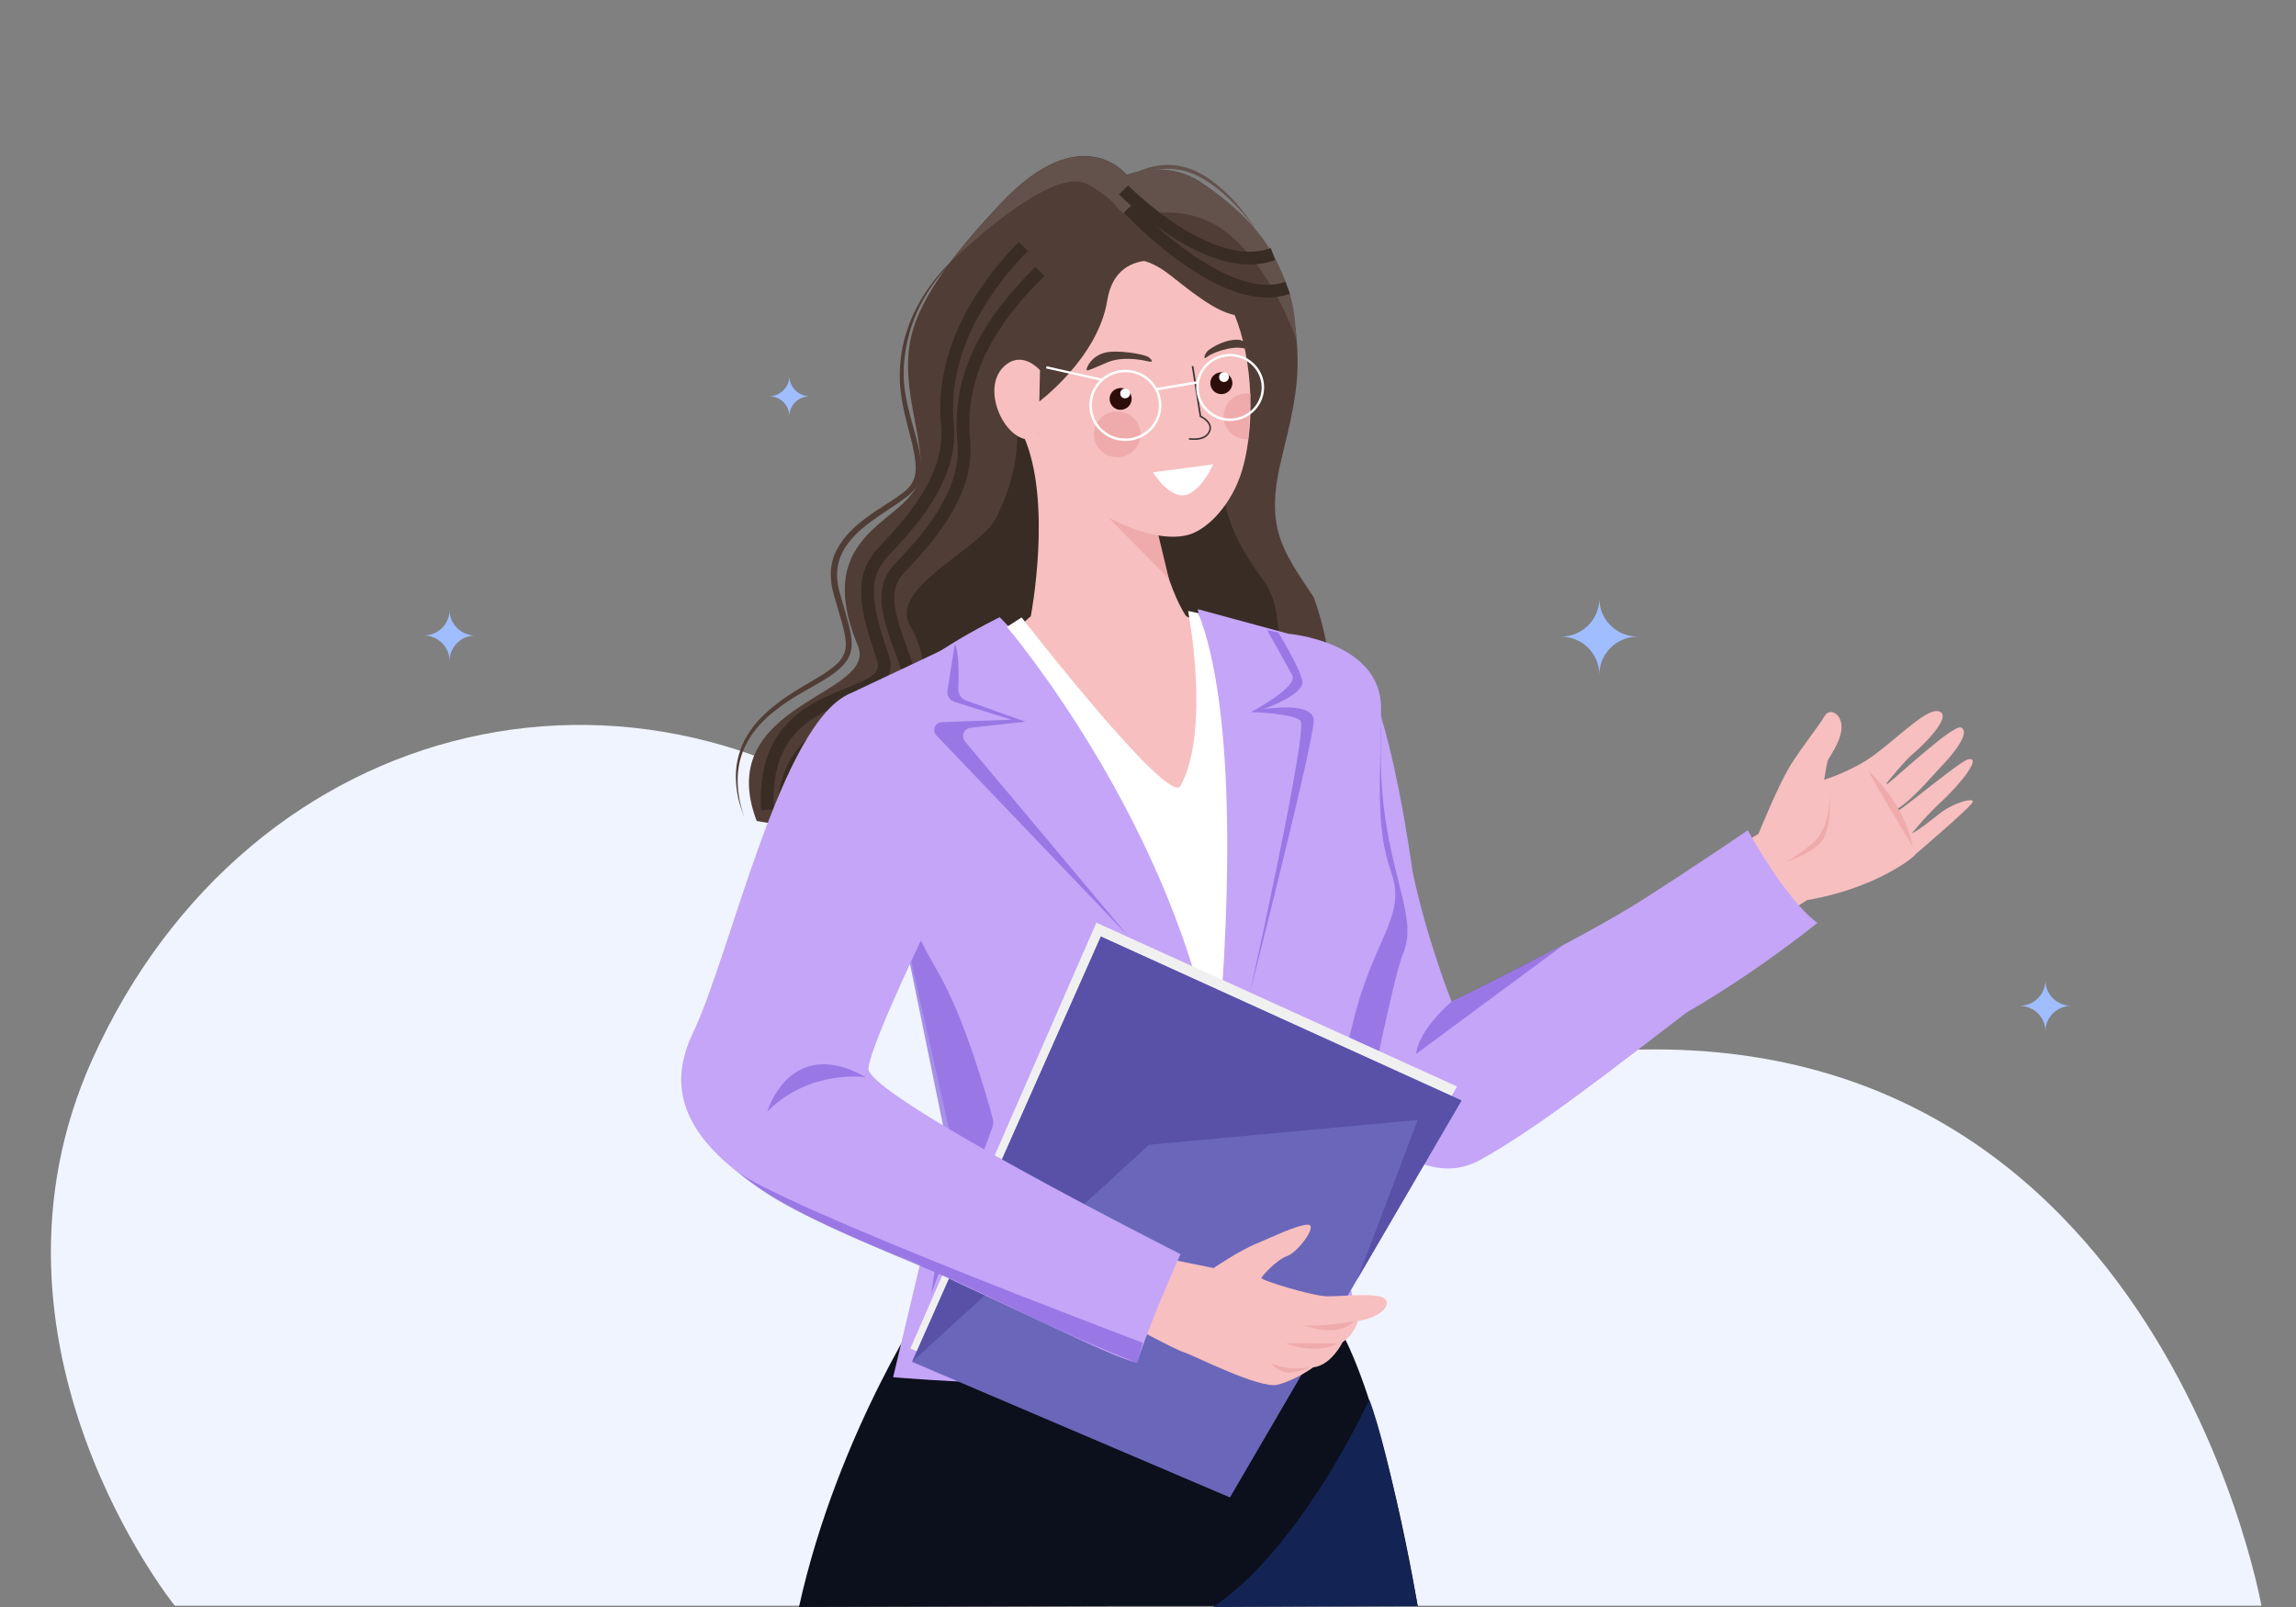 <svg width="180" height="126" viewBox="0 0 180 126" fill="none" xmlns="http://www.w3.org/2000/svg">
  <rect x="0" y="0" width="180" height="126" fill="#808080" stroke="none"/>
  <g clip-path="url(#clip0_1805_10831)">
    <path
      d="M13.7 125.898H177.289C177.289 125.898 168.424 75.429 120.096 83.069C78.18 76.764 87.477 79.955 73.777 67.973C51.152 48.199 19.547 55.696 7.235 83.069C-2.819 105.419 13.7 125.898 13.7 125.898Z"
      fill="#F0F4FF" />
    <path
      d="M162.962 78.866H162.379C161.263 78.866 160.355 77.969 160.355 76.867V76.29V76.867C160.355 77.969 159.447 78.866 158.331 78.866H157.747H158.331C159.447 78.866 160.355 79.763 160.355 80.865V81.442V80.865C160.355 79.763 161.263 78.866 162.379 78.866H162.962Z"
      fill="#9FBDFF" />
    <path
      d="M37.852 49.827H37.269C36.153 49.827 35.245 48.93 35.245 47.828V47.252V47.828C35.245 48.93 34.337 49.827 33.221 49.827H32.637H33.221C34.337 49.827 35.245 50.724 35.245 51.827V52.403V51.827C35.245 50.724 36.153 49.827 37.269 49.827H37.852Z"
      fill="#9FBDFF" />
    <path
      d="M133.596 73.829H133.142C132.26 73.829 131.546 73.125 131.546 72.253V71.805V72.253C131.546 73.125 130.832 73.829 129.95 73.829H129.496H129.95C130.832 73.829 131.546 74.534 131.546 75.406V75.854V75.406C131.546 74.534 132.26 73.829 133.142 73.829H133.596Z"
      fill="#9FBDFF" />
    <path
      d="M63.935 31.065H63.481C62.598 31.065 61.885 30.36 61.885 29.489V29.04V29.489C61.885 30.36 61.171 31.065 60.289 31.065H59.835H60.289C61.171 31.065 61.885 31.77 61.885 32.642V33.09V32.642C61.885 31.77 62.598 31.065 63.481 31.065H63.935Z"
      fill="#9FBDFF" />
    <path
      d="M109.7 63.718H109.284C108.48 63.718 107.818 63.065 107.818 62.27V61.86V62.27C107.818 63.065 107.157 63.718 106.353 63.718H105.937H106.353C107.157 63.718 107.818 64.372 107.818 65.166V65.576V65.166C107.818 64.372 108.48 63.718 109.284 63.718H109.7Z"
      fill="#9FBDFF" />
    <path
      d="M129.276 49.916H128.406C126.733 49.916 125.384 48.584 125.384 46.93V46.072V46.93C125.384 48.584 124.035 49.916 122.361 49.916H121.492H122.361C124.035 49.916 125.384 51.249 125.384 52.902V53.761V52.902C125.384 51.249 126.733 49.916 128.406 49.916H129.276Z"
      fill="#9FBDFF" />
    <path
      d="M88.338 13.719C88.338 13.719 84.783 9.147 78.362 16.044C75.592 19.018 72.117 22.972 71.38 26.642C70.403 31.483 73.59 36.403 71.38 38.839C69.522 41.227 64.014 42.73 67.201 50.497C69.154 54.578 55.751 54.974 59.322 64.37C61.388 64.797 102.446 70.919 103.791 67.581C105.137 64.244 105.393 53.36 102.991 46.827C100.493 43.078 99.132 41.354 100.493 35.849C101.854 30.344 102.142 28.462 101.101 22.972C99.084 18.148 97.034 16.281 94.231 14.351C91.413 12.421 88.338 13.719 88.338 13.719Z"
      fill="#503D36" />
    <path
      d="M96.025 36.83C95.465 39.614 96.874 42.572 99.1 45.593C101.325 48.614 99.532 54.958 99.532 54.958L67.873 57.125C67.873 57.125 74.839 55.021 71.38 49.136C69.651 46.21 76.088 43.473 77.898 40.942C77.898 40.942 79.755 37.937 79.755 34.03C79.755 32.986 79.755 34.03 79.755 34.03L96.025 36.83Z"
      fill="#382C24" />
    <path
      d="M80.219 34.124C82.557 39.266 80.812 48.314 80.812 48.314C80.812 48.314 78.426 50.323 77.962 51.952C77.321 54.151 84.975 62.408 91.749 63.421C98.363 64.418 99.836 53.977 98.491 51.494C97.066 48.852 94.167 48.994 92.998 48.314C91.509 46.226 90.212 40.325 90.212 40.325C90.212 40.325 79.05 31.578 80.219 34.124Z"
      fill="#F7BFBF" />
    <path d="M82.91 36.529L90.532 40.769L91.637 45.388L82.91 36.529Z" fill="#EFABAB" />
    <path
      d="M87.794 20.536C87.794 20.536 93.639 18.274 96.505 24.064C98.058 27.18 98.571 32.764 97.386 36.846C96.601 39.519 94.712 41.48 93.206 41.923C89.395 43.031 81.869 38.237 81.501 35.09C81.132 31.926 81.004 22.039 87.794 20.536Z"
      fill="#F7BFBF" />
    <path
      d="M92.982 20.9C92.982 20.9 87.586 18.717 86.801 23.574C86.064 28.113 81.373 31.562 81.373 31.562C81.373 31.562 76.056 20.489 83.102 15.965C90.148 11.441 97.963 17.831 98.315 22.957C98.667 28.082 97.834 27.591 97.834 27.591C97.834 27.591 97.034 21.77 92.982 20.9Z"
      fill="#503D36" />
    <path
      d="M81.532 29.031C81.532 29.031 80.283 27.56 78.938 28.541C76.472 30.344 79.146 35.532 81.42 34.267"
      fill="#F7BFBF" />
    <path
      d="M87.906 32.131C87.425 32.163 87.025 31.799 86.993 31.325C86.961 30.85 87.329 30.455 87.81 30.423C88.29 30.391 88.691 30.755 88.723 31.23C88.739 31.704 88.37 32.1 87.906 32.131Z"
      fill="#2D0D09" />
    <path
      d="M95.801 30.898C95.32 30.929 94.92 30.566 94.888 30.091C94.856 29.616 95.224 29.221 95.705 29.189C96.185 29.158 96.585 29.521 96.617 29.996C96.633 30.471 96.265 30.882 95.801 30.898Z"
      fill="#2D0D09" />
    <path
      d="M95.977 29.948C95.769 29.964 95.576 29.806 95.576 29.584C95.56 29.379 95.72 29.189 95.945 29.189C96.153 29.173 96.345 29.331 96.345 29.553C96.345 29.759 96.185 29.948 95.977 29.948Z"
      fill="white" />
    <path
      d="M88.226 31.23C88.018 31.246 87.826 31.087 87.826 30.866C87.81 30.66 87.97 30.471 88.194 30.471C88.402 30.455 88.594 30.613 88.594 30.834C88.611 31.04 88.45 31.214 88.226 31.23Z"
      fill="white" />
    <path
      d="M152.168 63.706C151.384 64.307 150.567 65.003 149.878 65.351C150.279 64.876 150.919 64.054 152.12 62.931C153.658 61.507 155.403 59.34 154.33 59.53C153.722 59.64 150.087 62.709 148.805 63.579C148.789 63.532 148.773 63.484 148.741 63.437C150.038 62.599 151.528 60.779 152.168 60.115C153.033 59.245 154.538 57.41 153.738 57.046C153.145 56.777 148.95 60.7 147.941 61.491C147.909 61.428 147.909 61.396 147.909 61.396C147.909 61.396 149.334 59.625 149.99 59.087C150.647 58.549 153.001 56.271 152.104 55.812C151.207 55.353 149.142 57.552 146.932 59.197C145.282 60.431 143.009 61.143 143.009 61.143C143.009 61.143 143.201 59.941 143.281 59.656C143.377 59.371 144.322 58.201 144.37 57.078C144.418 55.97 143.441 55.448 143.041 56.144C142.64 56.856 141.455 58.312 140.446 59.878C139.438 61.444 137.868 65.367 137.868 65.367L136.667 66.11C135.915 68.989 137.964 72.928 137.964 72.928L141.679 70.571C147.044 69.669 150.167 67.138 150.151 66.996C150.151 66.996 154.042 63.674 154.554 63.026C155.115 62.425 153.337 62.836 152.168 63.706Z"
      fill="#F7BFBF" />
    <path
      d="M146.516 60.479C146.516 60.479 149.254 62.852 149.958 66.379C149.958 66.379 146.676 61.001 146.516 60.479Z"
      fill="#EFABAB" />
    <path
      d="M106.578 52.142C106.578 52.142 108.788 54.673 110.741 68.325C111.798 73.466 113.8 78.544 113.8 78.544C113.8 78.544 123.952 73.624 128.741 70.571C133.513 67.518 137.02 65.098 137.02 65.098C137.02 65.098 139.998 70.571 142.48 72.359C142.48 72.359 137.932 76.092 132.231 79.382C126.21 83.985 120.622 88.399 116.074 90.93C110.949 93.777 105.921 87.038 103.663 84.096C101.405 81.154 99.019 72.833 99.019 72.833C99.019 72.833 95.849 65.667 98.058 60.494C100.268 55.274 103.711 49.5 106.578 52.142Z"
      fill="#C4A5F8" />
    <path opacity="0.69"
      d="M113.784 78.544C113.784 78.544 111.238 80.695 111.014 82.641L122.607 74.067L113.784 78.544Z"
      fill="#8564DE" />
    <path
      d="M143.457 62.029C143.457 62.029 143.617 64.908 142.032 66.174C140.447 67.439 139.982 67.597 139.982 67.597C139.982 67.597 142.528 66.806 143.057 65.588C143.585 64.386 143.457 62.029 143.457 62.029Z"
      fill="#EFABAB" />
    <path opacity="0.69"
      d="M108.275 57.141C107.827 67.597 111.43 71.33 110.005 74.763C109.108 76.898 106.85 88.984 106.193 91.04C105.537 93.097 106.466 85.108 106.193 86.311C105.649 88.715 99.436 71.726 99.628 71.204C99.82 70.682 106.177 52.917 108.275 57.141Z"
      fill="#8564DE" />
    <path
      d="M93.751 34.489C93.815 34.489 93.863 34.473 93.927 34.473C94.439 34.409 94.776 34.156 94.904 33.761C95 33.46 94.888 33.16 94.6 32.891C94.423 32.733 94.231 32.638 94.167 32.59L93.559 28.699L93.43 28.715L94.055 32.685L94.087 32.701C94.103 32.701 94.984 33.112 94.792 33.729C94.519 34.568 93.238 34.346 93.222 34.346L93.206 34.473C93.206 34.457 93.447 34.504 93.751 34.489Z"
      fill="#383535" />
    <path
      d="M95.112 36.403L90.388 37.035C90.388 37.035 91.813 39.361 93.19 38.728C94.327 38.206 95.112 36.403 95.112 36.403Z"
      fill="white" />
    <path
      d="M73.013 101.433C73.013 101.433 65.695 112.174 62.637 126L88.29 125.921H111.142C111.142 125.921 108.692 110.861 105.073 104.249L73.013 101.433Z"
      fill="#0C0F1C" />
    <path
      d="M93.895 47.76L101.005 49.69C101.005 49.69 108.323 50.291 108.275 55.591C108.243 60.89 107.795 64.829 109.06 68.356C110.325 71.884 107.603 73.656 106.049 80.252C104.496 86.849 102.014 87.323 104.144 93.413L106.466 103.537C106.466 103.537 105.313 105.863 98.907 107.255C87.97 109.612 70.019 107.982 70.019 107.982L74.519 89.047L70.019 69.052C70.019 69.052 65.727 59.229 68.498 55.512C71.268 51.794 78.378 48.393 78.378 48.393L91.765 62.377C96.921 61.064 93.895 47.76 93.895 47.76Z"
      fill="#C4A5F8" />
    <path
      d="M78.938 49.152C78.938 49.152 92.294 64.797 95.304 83.495C95.304 83.495 98.075 58.549 93.943 48.077L93.142 47.903C93.142 47.903 94.936 57.157 92.566 61.602C91.733 63.421 80.091 48.409 80.091 48.409L78.938 49.152Z"
      fill="white" />
    <path
      d="M87.794 20.536C87.794 20.536 89.283 19.619 91.749 21.58C94.391 23.684 95.929 24.791 97.626 24.791C99.323 24.791 98.331 22.956 98.331 22.956L93.655 18.385L87.794 20.536Z"
      fill="#503D36" />
    <path
      d="M107.346 109.738C107.346 109.738 102.11 121.286 95.112 126L111.142 125.921C111.142 125.921 108.948 113.851 107.346 109.738Z"
      fill="#132454" />
    <path
      d="M90.02 28.335C90.02 28.335 88.178 27.845 86.849 28.398C85.52 28.952 85.168 29.158 85.184 28.968C85.2 28.778 85.536 28.003 86.497 27.686C87.458 27.37 89.764 27.765 90.068 28.019C90.356 28.256 90.42 28.414 90.02 28.335Z"
      fill="#503D36" />
    <path
      d="M94.776 27.433C94.423 27.686 94.295 28.288 94.6 28.003C94.904 27.718 96.553 27.054 97.546 27.323C97.546 27.323 97.834 26.769 97.194 26.658C96.553 26.547 95.528 26.88 94.776 27.433Z"
      fill="#503D36" />
    <path
      d="M87.682 35.849C86.673 35.896 85.808 35.137 85.76 34.156C85.712 33.16 86.481 32.306 87.49 32.258C88.498 32.211 89.363 32.97 89.411 33.951C89.459 34.947 88.691 35.801 87.682 35.849Z"
      fill="#EFABAB" />
    <path
      d="M97.85 34.441C96.842 34.489 95.977 33.729 95.929 32.748C95.881 31.752 96.649 30.898 97.658 30.85C97.786 30.85 97.915 30.85 98.027 30.866"
      fill="#EFABAB" />
    <path
      d="M96.585 33.002C98.043 32.923 99.18 31.673 99.1 30.233C99.019 28.794 97.754 27.671 96.297 27.75C94.84 27.829 93.703 29.079 93.783 30.518C93.863 31.974 95.112 33.081 96.585 33.002ZM96.297 27.94C97.658 27.861 98.827 28.905 98.907 30.233C98.987 31.578 97.93 32.733 96.585 32.812C95.224 32.891 94.055 31.847 93.975 30.518C93.895 29.174 94.936 28.019 96.297 27.94Z"
      fill="white" />
    <path
      d="M88.386 34.567C89.94 34.488 91.141 33.16 91.045 31.625C90.965 30.091 89.619 28.904 88.066 28.999C86.513 29.078 85.312 30.407 85.408 31.942C85.488 33.476 86.833 34.662 88.386 34.567ZM88.082 29.189C89.539 29.11 90.772 30.217 90.852 31.641C90.933 33.081 89.811 34.298 88.37 34.378C86.913 34.457 85.68 33.349 85.6 31.926C85.52 30.502 86.625 29.268 88.082 29.189Z"
      fill="white" />
    <path d="M93.847 29.885L93.879 30.075L90.58 30.629L90.548 30.439L93.847 29.885Z" fill="white" />
    <path
      d="M85.184 14.414C86.449 15.079 87.169 15.727 87.57 16.249C88.002 16.803 88.707 17.056 89.395 16.898C90.949 16.55 93.623 16.328 96.025 18.116C99.644 20.821 101.63 26.611 101.646 26.658C101.55 25.598 101.534 24.38 101.101 23.004C99.66 18.385 97.034 16.313 94.231 14.383C91.413 12.437 88.338 13.75 88.338 13.75C88.338 13.75 84.783 9.178 78.362 16.075C77.113 17.42 75.736 18.954 74.519 20.568C74.503 20.536 82.349 12.912 85.184 14.414Z"
      fill="#63524C" />
    <path opacity="0.69"
      d="M70.003 69.052L74.503 91.025L73.013 101.433L77.785 88.43C77.882 88.177 77.898 87.908 77.817 87.655C77.385 86.042 75.64 79.873 73.59 76.313C71.22 72.2 70.003 69.052 70.003 69.052Z"
      fill="#8564DE" />
    <path d="M82.045 28.715L86.497 29.711L86.465 29.885L82.013 28.889L82.045 28.715Z" fill="white" />
    <path d="M85.952 72.343L114.232 85.188L96.073 116.319L71.364 105.736L85.952 72.343Z" fill="#F0F0F0" />
    <path d="M86.305 73.434L114.585 86.279L96.425 117.41L71.508 106.78L86.305 73.434Z" fill="#6A67BA" />
    <path
      d="M89.587 98.301L95.144 99.424C95.144 99.424 97.178 98.032 98.603 97.463C99.612 97.051 101.645 96.055 102.51 96.023C103.391 95.976 101.741 98.206 100.925 98.475C100.108 98.744 98.955 100.025 98.891 100.199C98.811 100.373 102.83 101.607 104.031 101.639C105.232 101.655 107.891 101.338 108.515 101.797C109.124 102.256 108.355 103.268 106.449 103.585C106.449 103.585 106.257 104.518 105.248 105.246C105.248 105.246 104.384 107.049 102.958 107.207C102.958 107.207 101.597 108.204 100.172 108.567C98.763 108.931 93.606 106.274 92.806 106.021C92.005 105.768 88.466 103.822 88.466 103.822C88.466 103.822 88.674 99.06 89.587 98.301Z"
      fill="#F7BFBF" />
    <path
      d="M106.177 103.585C106.177 103.585 103.423 104.107 102.126 103.885C102.126 103.87 104.832 104.993 106.177 103.585Z"
      fill="#EFABAB" />
    <path
      d="M104.832 105.341C104.832 105.341 104.176 105.768 102.927 105.752C101.678 105.736 100.813 105.325 100.813 105.325L104.832 105.341Z"
      fill="#EFABAB" />
    <path
      d="M81.533 21.28C76.697 26.01 75.143 30.249 75.559 34.583C75.976 38.902 72.357 42.588 70.499 44.581C68.642 46.574 70.035 49.121 71.38 53.044C72.725 56.967 60.827 54.262 61.436 64.734"
      stroke="#382C24" stroke-miterlimit="10" />
    <path
      d="M80.219 19.318C75.527 24.175 73.862 28.983 74.278 33.302C74.695 37.62 71.076 41.306 69.218 43.3C67.361 45.293 67.873 47.65 69.218 51.573C70.563 55.496 59.562 53.028 60.17 63.484"
      stroke="#382C24" stroke-miterlimit="10" />
    <path
      d="M102.703 107.207C102.703 107.207 101.854 107.366 100.989 107.255C100.108 107.144 99.612 106.875 99.612 106.875C99.612 106.875 100.236 107.571 100.973 107.619C101.694 107.666 102.703 107.207 102.703 107.207Z"
      fill="#EFABAB" />
    <path
      d="M71.508 106.78L90.084 89.759L111.142 87.814L106.434 100.247L114.569 86.295L86.305 73.434L71.508 106.78Z"
      fill="#5951A8" />
    <path
      d="M74.855 50.497C74.855 50.497 68.45 53.534 66.752 54.325C61.227 56.492 57.32 74.747 54.309 81.027C51.299 87.307 55.511 92.844 71.588 98.934C85.728 105.531 87.073 106.258 89.139 106.859C90.18 103.569 92.55 98.333 92.55 98.333C92.55 98.333 67.857 85.868 68.081 83.764C68.305 81.66 73.222 71.599 73.222 71.599L72.501 58.897L74.855 50.497Z"
      fill="#C4A5F8" />
    <path opacity="0.69"
      d="M74.855 50.497C75.191 51.114 75.175 52.981 75.127 54.009C75.111 54.42 75.367 54.8 75.768 54.942L80.396 56.587L76.088 57.062C75.559 57.125 75.319 57.726 75.656 58.138L88.386 73.324L73.414 57.663C73.045 57.267 73.302 56.635 73.846 56.619L79.291 56.429L74.839 55.037C74.454 54.91 74.214 54.531 74.278 54.135L74.855 50.497Z"
      fill="#8564DE" />
    <path opacity="0.69"
      d="M100.204 49.595C100.204 49.595 101.838 52.221 102.094 53.344C102.35 54.468 99.035 55.606 99.035 55.606C99.035 55.606 102.911 54.958 102.991 56.445C103.071 57.932 97.995 77.816 97.995 77.816C97.995 77.816 102.606 57.078 101.95 56.492C101.293 55.923 98.075 55.828 98.075 55.828C98.075 55.828 101.79 53.882 101.309 52.949C100.813 52.016 99.34 49.406 99.34 49.406L100.204 49.595Z"
      fill="#8564DE" />
    <path opacity="0.69"
      d="M67.873 84.46C67.873 84.46 63.517 83.796 60.154 87.149C60.154 87.149 61.932 81.106 67.873 84.46Z"
      fill="#8564DE" />
    <path opacity="0.69"
      d="M89.155 106.875L89.587 105.278C89.587 105.278 60.907 94.489 57.576 91.705C60.555 94.046 61.548 94.869 74.551 100.279C78.426 102.019 81.837 103.933 89.155 106.875Z"
      fill="#8564DE" />
    <path d="M88.466 16.328C88.466 16.328 95.977 24.396 100.941 22.561" stroke="#382C24"
      stroke-miterlimit="10" />
    <path d="M88.082 14.889C88.082 14.889 94.84 21.77 99.804 19.919" stroke="#382C24" stroke-miterlimit="10" />
    <path
      d="M75.992 19.318C75.095 19.998 74.31 20.805 73.606 21.675C72.917 22.545 72.325 23.494 71.876 24.507C71.428 25.519 71.124 26.595 70.964 27.686C70.883 28.24 70.835 28.778 70.852 29.331C70.835 29.885 70.9 30.423 70.996 30.977C71.172 32.068 71.508 33.128 71.796 34.204C71.94 34.742 72.085 35.295 72.165 35.865C72.245 36.434 72.277 37.019 72.101 37.605C72.02 37.889 71.86 38.174 71.668 38.411C71.46 38.649 71.252 38.839 71.012 39.013C70.547 39.361 70.083 39.677 69.618 39.977C68.69 40.594 67.761 41.211 66.992 42.002C66.624 42.398 66.288 42.825 66.047 43.3C65.807 43.774 65.663 44.28 65.631 44.802C65.599 45.324 65.663 45.862 65.807 46.384L66.272 47.998C66.416 48.535 66.576 49.073 66.688 49.643C66.736 49.928 66.768 50.212 66.768 50.513C66.768 50.813 66.72 51.13 66.592 51.414C66.48 51.699 66.288 51.952 66.079 52.174C65.871 52.395 65.647 52.585 65.423 52.759C64.959 53.107 64.478 53.392 63.982 53.677C62.989 54.23 62.028 54.768 61.131 55.432C60.234 56.097 59.418 56.856 58.825 57.774C58.537 58.232 58.281 58.739 58.121 59.261C57.945 59.783 57.864 60.336 57.833 60.874C57.816 61.428 57.849 61.981 57.945 62.519C58.041 63.073 58.185 63.611 58.361 64.133C58.169 63.611 57.993 63.073 57.864 62.535C57.752 61.981 57.688 61.428 57.688 60.858C57.688 59.735 58.009 58.596 58.601 57.631C59.194 56.651 60.026 55.86 60.923 55.164C61.82 54.468 62.797 53.898 63.773 53.329C64.254 53.044 64.734 52.759 65.167 52.427C65.599 52.095 65.999 51.715 66.175 51.256C66.368 50.798 66.32 50.26 66.224 49.738C66.127 49.2 65.967 48.678 65.807 48.14L65.343 46.526C65.183 45.973 65.103 45.388 65.135 44.802C65.167 44.217 65.327 43.632 65.599 43.11C65.871 42.588 66.224 42.113 66.624 41.702C67.425 40.879 68.385 40.231 69.33 39.63C69.795 39.329 70.275 39.028 70.707 38.696C70.932 38.538 71.124 38.364 71.3 38.158C71.46 37.969 71.588 37.747 71.668 37.51C71.828 37.019 71.796 36.482 71.732 35.944C71.652 35.406 71.54 34.868 71.396 34.33C71.124 33.255 70.82 32.179 70.659 31.056C70.323 28.809 70.707 26.5 71.684 24.475C72.165 23.463 72.789 22.514 73.51 21.644C74.246 20.758 75.063 19.967 75.992 19.318Z"
      fill="#503D36" />
    <path
      d="M98.411 17.926C97.738 17.009 96.969 16.154 96.137 15.379C95.304 14.62 94.359 13.94 93.318 13.544C92.246 13.149 91.093 13.149 90.004 13.45C89.459 13.592 88.931 13.813 88.434 14.082C87.938 14.351 87.442 14.652 86.993 15C87.794 14.177 88.803 13.529 89.924 13.181C90.484 13.007 91.077 12.912 91.669 12.928C92.262 12.943 92.854 13.07 93.398 13.275C94.503 13.703 95.432 14.446 96.249 15.237C96.665 15.648 97.05 16.075 97.402 16.518C97.77 16.977 98.106 17.436 98.411 17.926Z"
      fill="#63524C" />
  </g>
  <defs>
    <clipPath id="clip0_1805_10831">
      <rect width="180" height="126" fill="white" />
    </clipPath>
  </defs>
</svg>